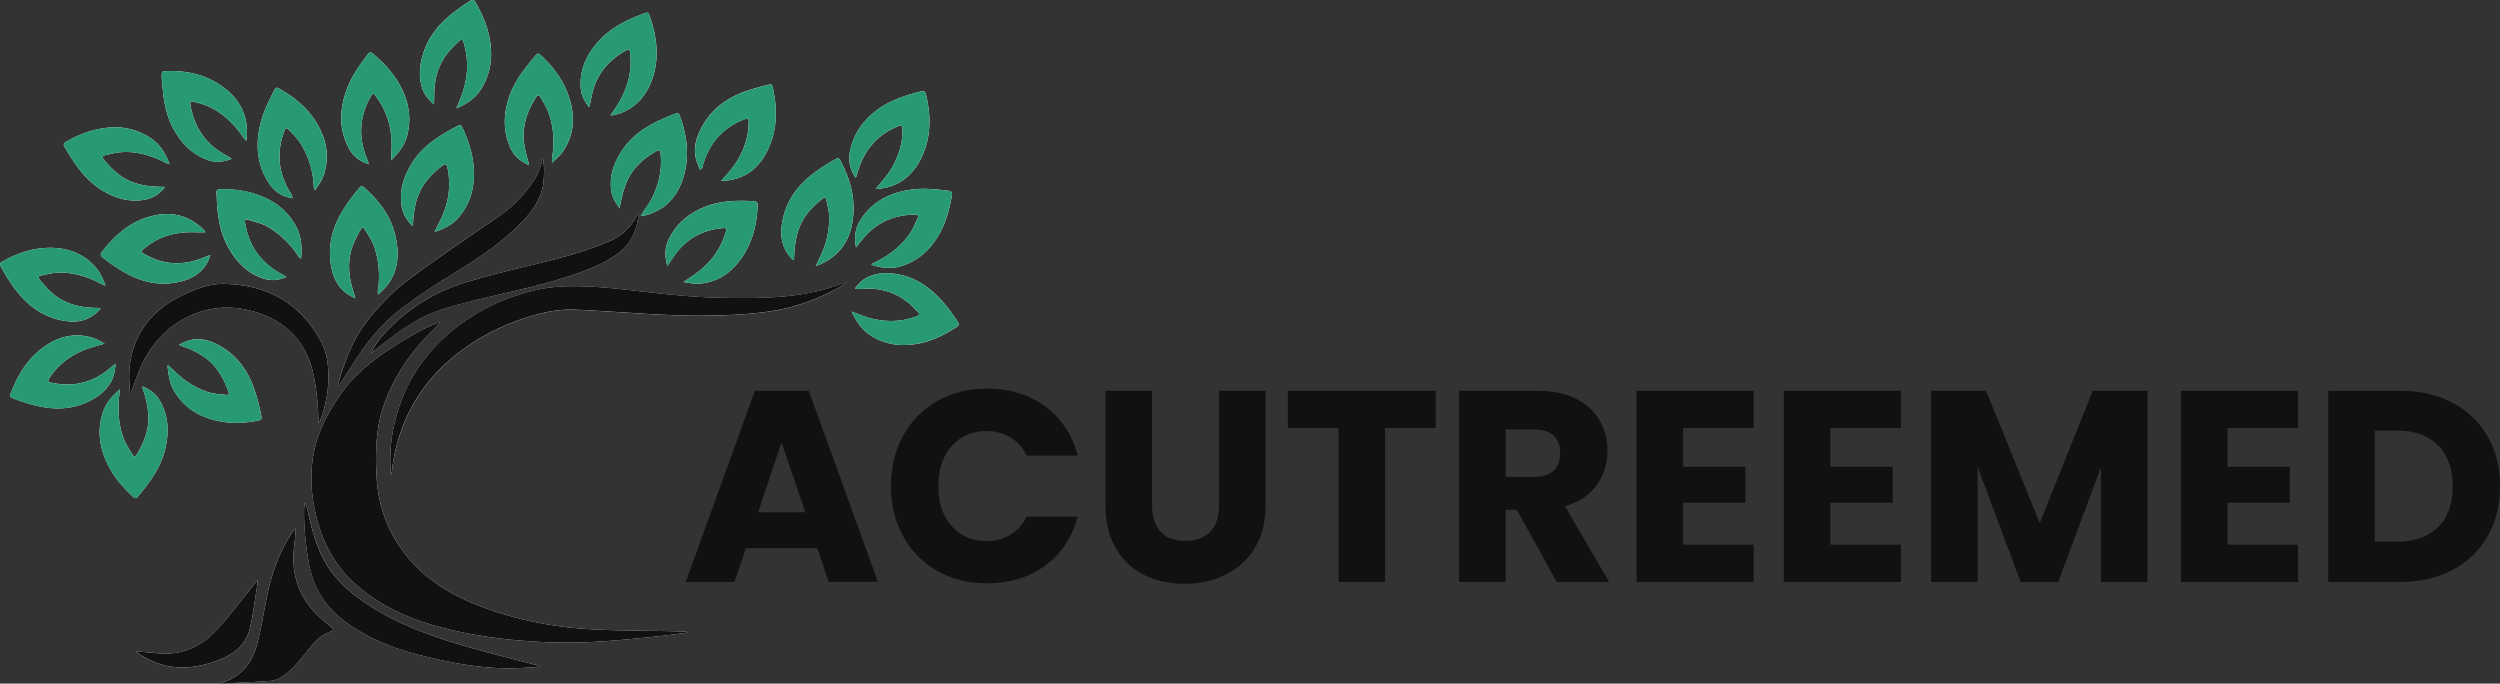 <?xml version="1.0" encoding="UTF-8"?>
<svg xmlns="http://www.w3.org/2000/svg" viewBox="0 0 3025.86 827.39">
  <rect x="0" y="0" width="3025.86" height="827.39" fill="#333333" stroke="none"/>
  <defs>
    <style>.cls-1{fill:#fff;}.cls-2{fill:#111;}.cls-3{fill:#279a71;}</style>
  </defs>
  <g id="Layer_2" data-name="Layer 2">
    <g id="Layer_1-2" data-name="Layer 1">
      <path class="cls-1" d="M354.06,239.84l.47.44.05-.36-.55,0c-.33-4.66-3.52-8-5.57-11.78-12.27-22.69-13.17-45.94-4.21-69.84,1.35-3.62,2.5-4,5.2-1.26,4.77,4.8,9.67,9.57,13.4,15.25,10.13,15.42,15.51,32.54,16.81,51,.15,2.23,0,4.59,1.53,7.1,5-7,9.39-13.73,11.63-21.59,5.51-19.3,2.5-37.74-6.76-55.06-11.17-20.9-28.46-35.49-48.63-46.81-2.26-1.27-3.82-.86-5,1.46C323.76,125,315.65,141.91,313,160.85c-3.15,22.25.22,43.17,13.2,61.84C333,232.47,342.26,238.38,354.06,239.84Zm91.39-41.44c.31.3.64.38.89,0,0-.06-.28-.32-.43-.49-.16-2.73-1.49-5.07-2.44-7.51q-14.93-38.42,5.49-74c2-3.44,3.1-3.62,5.29-.77,14.68,19.14,20.62,41,19.7,65-.16,4.16-.87,8.4-.08,13.19,8.49-8.9,15.85-17.71,18.91-29.47,6.38-24.49.67-46.67-12.4-67.42-7.85-12.47-18.12-22.69-29.22-32.12-2.58-2.2-4.23-1.52-6.05.9C434.76,79.47,424.77,93.48,419,110c-8.4,24.2-8.88,48.09,4.17,71.06C428.25,189.91,436,195.4,445.45,198.4Zm87.37,192.54c-1.58-.93-2.46-.28-3.46.1-12.81,4.81-24.86,11.22-36.58,18.25-30.63,18.38-60,38.23-81,68.59-14.5,21-26.46,43.18-31.63,68.55-5.65,27.74-3.58,55.41,3.67,82.51,7.87,29.39,21.84,55.55,44.36,76.17,28.48,26.06,62.17,42,98.69,52.31,36.95,10.37,74.64,16,112.81,18.64a641.59,641.59,0,0,0,66.5,1.4c30.71-1,61.25-4.39,91.8-7.48,11.37-1.14,22.68-2.84,34.31-4.32-1.37-1.41-2.79-1.26-4.11-1.3-30.67-.92-61.34-.81-92-1.82-20.23-.67-40.4-1.86-60.43-4.73-36.5-5.23-72-14.44-106.18-28.83-29.7-12.51-55.77-30.09-76.67-55.39-22.44-27.16-34.5-58.42-36.89-93.7a311.52,311.52,0,0,1-.51-39.84c.91-15,2.71-29.9,7.3-44.25,11.11-34.74,30.29-64.37,55.43-90.13C523,400.76,527.86,395.94,532.82,390.94Zm491.95-49a28.18,28.18,0,0,0-5.95,1.55c-26.21,9.88-53.45,14.55-81.25,16.21-23.54,1.41-47.1,1.2-70.67.57-25-.67-49.9-3-74.75-5.7-29-3.15-58-7.25-87.27-8-18.56-.49-37.11.23-55.18,4.32-25.05,5.66-49,14.53-71.4,27.77-25.86,15.31-48.45,34.44-66.56,58.68s-29.61,52-35.72,81.91a192.91,192.91,0,0,0-2.88,55.28c1.62-3.22,1.31-6.22,1.71-9q12.52-86.54,80.93-139.05c25.85-19.76,54.53-33.9,85.41-43.29,17.69-5.38,35.75-9.12,54.48-8.26,6.28.29,12.57.42,18.85.81q19.63,1.21,39.28,2.42c16.51,1,33,2.2,49.54,2.92,17.78.78,35.57,1.28,53.38,1,24.39-.41,48.73-1.35,72.95-4.82a238.41,238.41,0,0,0,72.75-22.48C1009.84,351,1017.34,347.44,1024.77,341.9ZM157.22,475.7l1.15.11c3-8.28,5.85-16.64,9.12-24.82,10.75-26.86,27.42-48.92,52.3-63.42,29.33-17.09,60.67-19.44,92.53-8.92,37.68,12.45,60.57,39,67.95,78.94a301.19,301.19,0,0,1,5.06,51.3c0,1.13.12,2.27.18,3.41a7.87,7.87,0,0,0,2.08-3.26c6.27-17.07,10-34.67,9.91-53-.05-15.21-1.94-30.12-9.39-43.68C362.38,365.52,322,344.5,270.6,343.61c-16.76-.29-32.1,5.64-47.11,12.54-20.16,9.28-37.65,21.88-50.18,40.93-12.79,19.46-17.8,41-16.85,64.2C156.66,466.09,157,470.9,157.22,475.7ZM358,639.81c-2.3,1-2.79,2.41-3.56,3.53-16.16,23.47-25.33,49.83-31.14,77.69-4,19.11-6.87,38.46-11.78,57.37-5,19.27-14.72,34.85-32.89,43.82A81.73,81.73,0,0,1,265,827.39c20.43-.94,40.82-1.79,61.17-3.2,8.16-.56,15.29-4.28,21.66-9.75,9.6-8.25,17.53-18,25.29-28,7.61-9.73,15.73-18.54,27.81-22.39,2.68-.86,2.71-2.45.76-4.23-2.14-2-4.27-3.94-6.54-5.73-30.42-24-44.14-55.17-38.93-94.47C357.05,653.27,357.38,646.8,358,639.81Zm11.13-31.44a47.59,47.59,0,0,0-1,8.67c-.36,20.35,1.69,40.51,5,60.54,2.47,15,6.9,29.49,14.86,42.58,10.88,17.9,26.26,30.94,43.71,41.65,23.57,14.48,49.1,24.14,75.65,30.84,41.54,10.49,83.44,18.46,126.56,15.68,6.49-.41,13-.69,19.49-1a21.48,21.48,0,0,0-7.08-3.11c-31.34-8.27-62.85-15.9-93.89-25.37-35.85-10.93-70.78-24-102.75-44.34-17.63-11.2-34.14-23.72-47.09-40.69-15-19.72-22.53-42.62-28.07-66.46C373.06,621.34,372.23,615.16,369.13,608.37Zm39.68-141.69c2.16-.19,2.72-1.8,3.5-3,4.59-6.92,9.26-13.8,13.59-20.89,16.42-26.86,35.65-51.14,60.8-70.09C507.54,357,529.46,343,551.64,329.34c29.37-18.07,58-37.19,82-62.58,13.48-14.26,23.64-30.3,24.55-50.83.34-7.63,1-15.38-1.29-24-2.36,8.61-4.47,16.23-8.58,23-12.07,19.92-28.31,35.78-47.18,48.72-25.67,17.62-51.55,34.92-76.82,53.13-18.06,13-36.65,25.32-52.61,41.12-19.93,19.74-37.93,41-48.77,67.53C417.45,438.84,412.34,452.39,408.81,466.68Zm40.46-39.21q11.44-8.94,22.89-17.87c18.72-14.56,38.44-27.22,61.13-34.54,28.34-9.13,57.42-15.28,86.32-22.13,29.3-6.93,58.55-14.07,86.79-24.81,15.57-5.92,30.87-12.53,44-23.22,14.56-11.83,20.93-27.79,22.44-46.4-1.69.31-1.79,1.64-2.24,2.55-7.74,15.52-19.93,25.58-35.68,32.08-30.36,12.53-62,20.67-93.72,28.28-25.71,6.15-51.39,12.43-76.71,20.14-38.89,11.84-72.45,32.38-99.95,63C458.42,411.36,452.91,418.67,449.27,427.47ZM126.56,415.94c-6.3-3.91-12.18-6.69-18.39-8.18-21.34-5.13-40.36.92-57.4,13.91C32.48,435.62,21,454.74,13,476.22c-1.13,3-.47,4.6,2.44,5.75a211,211,0,0,0,30.09,9.42c20.4,4.67,40.48,4.23,59.84-4.61,11.11-5.08,21-11.89,27.81-22.56,4.51-7,6-14.9,6.69-23.33-2.73.6-4,2.41-5.5,3.72q-31.81,27.66-72.63,18.45c-3.79-.86-4.28-1.89-2.29-5,12.13-18.69,29.26-30.4,49.93-37.11C114.76,419.22,120.28,417.77,126.56,415.94ZM872.65,219c29.73-.67,48.38-16.85,59.13-43.14,9-22,8.76-44.95,4-68-1.26-6.12-1.5-6.4-7.59-4.88-7.15,1.79-14.27,3.79-21.29,6-25.88,8.32-46.94,22.92-59.34,48.41-6.56,13.48-9.29,27.39-2.66,41.82.95,2.07,1.09,5.9,3.2,5.73,2.29-.19,2.37-4,3.06-6.26,8-26.4,24.39-44.66,49.88-54.23,4.73-1.78,5.21-1.4,5.14,3.56-.34,23.31-9.35,43-24,60.34C879.18,212,875.86,215.43,872.65,219ZM127.81,345.8c-3.19-8.55-6.49-15.76-11.65-21.79C101.49,306.89,82.4,300,60.65,299.94c-21,0-40.26,6.67-58.44,17.05-2.39,1.37-2.74,2.62-1.53,5a210.29,210.29,0,0,0,11.94,20c16.05,24.17,36.53,41.89,65.81,46.39,11.48,1.76,22.75,1,32.8-5.7,3.73-2.48,7.53-5.12,10.35-9.26a26.61,26.61,0,0,0-3-.68c-1.09-.12-2.19-.09-3.28-.12-16.65-.48-32.54-3.58-46.61-13.52-7.85-5.56-14.21-12.61-20.18-20.09-1.38-1.74-3.48-4.49.58-5.35,7.62-1.62,15.33-3.66,23-3.74,11.75-.11,23.3,2.38,34.49,6.35C113.6,338.74,120,342.64,127.81,345.8Zm902.92,31.31c5.15,10.33,10.36,19.29,18.79,25.73,18.77,14.32,39.81,17.24,62.3,13,16.82-3.18,31.71-10.79,46-20,2.68-1.73,3.36-3.38,1.4-6.36-7.11-10.82-14.76-21.16-23.83-30.35-12.87-13-27.64-22.68-45.61-26.54-13.23-2.85-26.34-3.19-39,2.62-6.6,3-11.51,8.07-16,14,3,1,5.63.66,8.2.45,24.89-2,46.4,5.46,64,23.92,5.72,6,9.8,7.16-2.29,10.94-17.49,5.49-34.7,5-52.14.43C1045.39,383,1038.67,380,1030.73,377.11ZM254.59,308.64c-3.47,1.32-5.78,2.14-8,3.07-23,9.38-45.71,9.67-68.12-2.23-9.14-4.84-9.16-4.62-1.2-10.88,17.28-13.6,37.14-18.12,58.52-17.47,4.15.13,8.3,0,12.83,0-.56-1-.74-1.31-1-1.63a8.26,8.26,0,0,0-1-1.33c-20-19.79-43.74-23.22-69.2-14.87-22.56,7.41-39.72,22.86-54.12,41.72-2.09,2.74-1.77,4.46.83,6.55a204.37,204.37,0,0,0,27.68,18.68c18.18,10.29,37.55,15.11,58.38,12.16,12.88-1.82,24.76-6,34.21-15.57C249.16,322.06,252.2,316.11,254.59,308.64ZM199.44,226.9c-1.05-1.16-2.06-.69-2.94-.71-18.41-.32-36.25-2.73-51.74-14.26a108,108,0,0,1-19.1-18.88c-1.73-2.15-2.38-4.35,1.3-5.15,5.48-1.19,10.93-2.71,16.47-3.38,17.74-2.14,34.44,2.11,50.61,9.28,3.55,1.58,6.83,3.87,11.28,4.86-5-12.37-11.06-23.31-21.82-30.7a76.55,76.55,0,0,0-49.58-13.66c-19.65,1.19-37.28,7.86-54.18,17.42-2.83,1.6-3.18,3.44-1.62,6.05s2.93,5,4.46,7.53c10.86,17.64,23,34,40.92,45,16.21,9.94,33.55,14.82,52.49,11.28C185.59,239.78,193.14,234.4,199.44,226.9Zm836.64,72.56c2.56-3.22,4.53-5.69,6.48-8.18,16.66-21.22,38.41-31.47,65-31.43,2.83,0,4.43.84,3.12,3.92-3.39,7.92-6.72,15.93-12.1,22.72a109.2,109.2,0,0,1-38.19,30.29c-1.95,1-4.14,1.65-5.67,3.66,12.85,4.3,25.61,5.38,38.16,1.07,19.94-6.86,34.23-20.67,44.56-39.18,8-14.3,11.82-29.88,14.76-45.83.64-3.48-.68-5.07-4.15-5.53-16.46-2.15-33-3.75-49.44-.84-24.19,4.27-44.33,15.32-57.73,37.1C1034.88,276.92,1033.84,287.49,1036.08,299.46Zm-208.81,41.9c7.08,1.16,12.88,2.33,18.71,1.95,21.67-1.39,38.21-12.44,50.74-29.81,12.64-17.53,18.44-37.73,20-59.31.75-10,.84-10.53-8.95-10.91-18.81-.73-37.54,0-55.33,7.42-19,7.88-34.11,20.18-43.22,39.38-4.83,10.17-4.55,20.55-1.55,31.88,3.37-4.93,6.24-9.31,9.28-13.56,14.51-20.2,34.37-30.35,58.57-32.36,2.85-.23,4.16.44,3.22,3.75-6.65,23.5-20.87,41-40.65,54.26C834.85,336.25,831.57,338.47,827.27,341.36Zm-51.78-79.74a56.76,56.76,0,0,0,17.15-5.12c18.84-8.63,29.59-24.62,35.09-43.95,7-24.56,3.7-48.93-5-72.68-1-2.73-2.41-3.27-5-2.33-6,2.16-11.94,4.68-17.8,7.32-17.48,7.92-33.34,18.21-44.81,34.15s-18.52,33.57-14.91,54c1.23,7,5.27,12.53,9.68,19.12,2.07-10.75,4.09-20.2,7.62-29.33,7.26-18.73,20.79-31,37.66-40.18,2.69-1.46,4-.71,4.3,2.48,2.12,19.79-1.83,38.28-10.93,55.77C784.83,247.9,779.77,254,775.49,261.62ZM526.27,280c.65.13,1.09.38,1.4.26,9.57-3.51,18.8-7.64,25.89-15.44,13.66-15,19.93-32.81,20.08-53.28.13-19.78-5.23-38-13.28-55.69-2.26-4.94-2.79-5.19-7.42-2.9s-9.13,5-13.63,7.6c-15.84,9.19-30.17,20.27-40.17,36.1-10.49,16.62-16.52,34.58-12.67,54.79C488.14,260.17,493,267,499,273.37c1.22-1.36.85-2.53.9-3.59a139.57,139.57,0,0,1,3.34-23.56c4.58-19.86,16.73-34.14,32.37-45.79,3.76-2.81,5-2,6.05,3,4.42,21.47,1.38,41.91-8,61.49C531.26,269.93,528.78,274.88,526.27,280Zm461.27,41.59a26.34,26.34,0,0,0,3.74-1,109.13,109.13,0,0,0,9.92-5c21.62-13.15,30.57-33.85,31.79-58.37,1.09-21.85-5-42.26-15.1-61.45-2.69-5.1-2.94-5.22-8-2.4A216.26,216.26,0,0,0,988,207.31c-20.16,14.5-35.15,32.8-40.57,58.09-2.39,11.12-2.84,22.14,1.29,33a41.91,41.91,0,0,0,11.66,16.55c.49-.5.64-.59.65-.68.06-.83.09-1.67.12-2.51.6-16.93,3-33.36,12.27-48,5.83-9.15,13.6-16.32,21.81-23.06,1.66-1.37,4.16-3,4.88.92,1.27,6.86,3.35,13.62,3.51,20.61a105.23,105.23,0,0,1-9,44.27C992.5,311.4,990.08,316.18,987.54,321.58ZM738.89,139.72a36.78,36.78,0,0,0,3.92-.4c28.11-6.18,44-28.48,49.57-53.76,5.1-23,1.38-45.46-6.48-67.38-1-2.81-2.27-3.42-4.87-2.45C759.82,23.58,739.44,33,724,50.44c-14.88,16.81-23.66,36.1-20.72,59.44,1,7.47,5.16,13.51,9.57,19.89a19.82,19.82,0,0,0,1-2.57c1-4.48,1.8-9,2.82-13.44C722.24,89.48,736.81,72.5,758,60.93c3.37-1.85,4.13-1.18,4.61,2.65,2.92,23.44-3.4,44.48-15.67,64C744.41,131.5,741.78,135.34,738.89,139.72Zm320.95,89.07c8.07-.65,15-1.82,21.62-4.52,16.33-6.71,27.36-19.2,34.6-35.06,10.34-22.62,10.88-46.37,5.68-70.43-2-9.53-2.26-9.53-11.56-7-19,5.13-37.3,11.67-52.78,24.6-14.9,12.43-25,27.87-28.73,47.37-2.17,11.37.63,21.61,6.76,31.46a7.48,7.48,0,0,0,1-1.37c.37-1,.68-2.11,1-3.18,7.35-27.64,23.51-47.34,49.86-57.92,4-1.58,4.79-1.06,4.93,3.22.57,18.06-5,34.27-14.15,49.42C1073.08,213.58,1066.43,220.44,1059.84,228.79ZM203.19,441.85a6.77,6.77,0,0,0-.42,1.91c1.3,9.51,2.25,19.13,7,27.74,12.84,23,33.25,34.37,58,38.72,14.86,2.62,29.67,1.73,44.47-1.15,4-.78,4.6-2.29,4-5.82a234.84,234.84,0,0,0-7.29-28.74c-8-25.15-22.18-45.26-45.73-57.51-8.25-4.3-17-6.81-26.4-6.35-7,.35-13.31,2.82-20.05,6.64,2.64,1.15,4.34,2.07,6.15,2.65a97.22,97.22,0,0,1,22.17,10.74c16.15,10.13,25,25.7,31.34,43.19.67,1.86,1.41,4.47-2.26,4.09-8.16-.84-16.47-1.17-24.23-4a103.36,103.36,0,0,1-37.14-23.28C209.76,447.75,206.58,445,203.19,441.85ZM145,471.3c-9,7.9-16.11,15.62-19.82,26-8.09,22.68-5,44.43,5.54,65.5,7.46,14.88,18.11,27.15,30.17,38.33,2.78,2.57,4.36,2.05,6.29-.31q4.34-5.28,8.53-10.71c11.52-14.91,21.2-30.85,25-49.77,4-19.6,2.87-38.6-7.72-56.19-4.77-7.92-11.92-12.75-20.14-16.4-.65,1.83,0,3.06.47,4.37a111.15,111.15,0,0,1,6.14,30.24c1.08,17.72-5.09,33.09-13.88,47.72-1.55,2.58-3.37,3.21-5.15.23-3.48-5.82-7.41-11.42-10-17.74-5.67-13.77-7.37-28.27-6.89-43.07C143.7,483.83,144.4,478.15,145,471.3ZM525.17,126.42c.16-1.82.28-2.64.3-3.47,0-2.1.08-4.19.08-6.29,0-15,2.31-29.36,9.69-42.61,5.35-9.61,12.76-17.35,20.85-24.49,1.66-1.45,3.62-2.44,4.68.88,7.05,22,5.78,43.71-2.16,65.15-1.85,5-4,9.93-6.21,15.58,12.08-5.11,22.18-11.63,29.18-22.28,12.94-19.7,15.31-41.32,10.71-64.14-3-14.92-9.15-28.53-16.6-41.65-2.06-3.62-3.93-3.85-7.08-1.82-6.93,4.48-13.68,9.21-20.21,14.26C532,28.17,519.19,43.6,512.58,63.73c-4.64,14.15-6.24,28.56-1.54,43.16C513.56,114.7,518.62,120.53,525.17,126.42Zm-178.95,209a12.35,12.35,0,0,0-4.51-3.25c-25.49-13.38-40.79-34.32-45.17-63.38-.4-2.61.87-3.71,2.92-3,8,2.73,16.54,4,24,8.38A110.66,110.66,0,0,1,358.36,306c1.69,2.38,2.89,5.34,6.05,7.09,1.31-14.54.39-28.16-7-40.83-9.74-16.82-23.75-28-41.5-35-16-6.31-32.41-8.68-49.41-8.16-3.56.11-5,1.3-4.49,5,.38,3,.33,6.14.49,9.21,1.1,21.57,4.85,42.41,16.58,61,10.52,16.61,24.29,29.13,43.56,33.88C330.55,340,338.39,338.71,346.22,335.37Zm-48.15-165c.32-2.85.67-4.92.77-7,1.28-26.7-11.13-46.31-32-60.36C246.54,89.37,223.52,85,199.45,86.11c-2.55.12-3.56.93-3.66,3.68-.26,7,.81,14,1.48,20.92,1.54,16.09,5.07,31.6,13,45.88,9.64,17.34,22.76,30.53,41.52,37.19,9.56,3.39,18.84,2.35,28.75-1.67-3.52-2.1-6.31-3.85-9.17-5.45-23.38-13.08-36.39-33.53-41-60-.47-2.73.12-4.37,3.47-3.6A95.22,95.22,0,0,1,253,129.15c15.25,7.08,27.41,18.19,37.59,31.69C292.91,163.87,294.73,167.34,298.07,170.35Zm342.42,29.71c-2.18-8.94-4.71-16.89-5.94-25.16-3.21-21.41,3.32-40.2,14.59-57.7,1.49-2.3,3.36-2.65,5,.29,3.1,5.59,6.67,11,9,16.91,6.58,16.73,7.85,34.12,5.74,51.87-.38,3.26-1.26,6.51-.66,10.58,5.18-4.85,10.19-9.13,13.82-14.69,13.86-21.25,14.19-43.86,5.8-67.18-6.6-18.36-17.78-33.53-31.71-46.75-4.59-4.35-5.14-4.62-9,.08C634.58,83.44,622.31,98.76,616,118c-6.76,20.63-7.19,41.06,1.85,61.14C622.26,189,630.06,195.32,640.49,200.06ZM457.61,356.58c5.6-5,10.51-9.85,14.21-15.73,11.43-18.2,11.15-38,6.09-57.87-5.93-23.3-20.31-41.18-37.86-56.66-2.31-2-3.66-.56-5.09,1.08a231.12,231.12,0,0,0-16.77,22.18c-13.89,20.57-21.36,42.9-18.08,68.24,1.84,14.13,6.47,26.87,17.8,36.07a52.79,52.79,0,0,0,12.2,7.07c-.93-3.22-1.48-5.35-2.16-7.43-5-15.38-7.22-30.95-3.67-47,2.33-10.48,7.1-19.83,12.47-28.92,1.2-2,2.81-2.95,4.39-.39,4.67,7.55,9.89,14.84,12.49,23.5A114.15,114.15,0,0,1,458,347.15C457.62,350,456.83,352.92,457.61,356.58ZM164.77,788.42c.36.54.51,1,.81,1.17,14.42,10.16,30.27,16.61,47.77,17.95,18.75,1.43,36.75-2.68,54-9.72,17.49-7.14,31-18.73,35.48-38.47,3.19-13.92,4.94-28.12,7.14-42.24.7-4.52,1.85-9,1.64-14.86-2.16,2.67-3.61,4.48-5.08,6.28C292,726.31,278.44,745,262.83,761.86c-19.89,21.52-43.92,31.84-73.12,28.75C181.49,789.74,173.24,789.16,164.77,788.42Z"></path>
      <path class="cls-2" d="M532.82,390.94c-5,5-9.83,9.82-14.61,14.73-25.14,25.76-44.32,55.39-55.43,90.13-4.59,14.35-6.39,29.21-7.3,44.25a311.52,311.52,0,0,0,.51,39.84c2.39,35.28,14.45,66.54,36.89,93.7,20.9,25.3,47,42.88,76.67,55.39,34.17,14.39,69.68,23.6,106.18,28.83,20,2.87,40.2,4.06,60.43,4.73,30.67,1,61.34.9,92,1.82,1.32,0,2.74-.11,4.11,1.3-11.63,1.48-22.94,3.18-34.31,4.32-30.55,3.09-61.09,6.45-91.8,7.48a641.59,641.59,0,0,1-66.5-1.4c-38.17-2.68-75.86-8.27-112.81-18.64-36.52-10.26-70.21-26.25-98.69-52.31-22.52-20.62-36.49-46.78-44.36-76.17-7.25-27.1-9.32-54.77-3.67-82.51,5.17-25.37,17.13-47.56,31.63-68.55,21-30.36,50.38-50.21,81-68.59,11.72-7,23.77-13.44,36.58-18.25C530.36,390.66,531.24,390,532.82,390.94Z"></path>
      <path class="cls-2" d="M1024.77,341.9c-7.43,5.54-14.93,9.08-22.35,12.77a238.41,238.41,0,0,1-72.75,22.48c-24.22,3.47-48.56,4.41-72.95,4.82-17.81.31-35.6-.19-53.38-1-16.53-.72-33-1.91-49.54-2.92q-19.65-1.18-39.28-2.42c-6.28-.39-12.57-.52-18.85-.81-18.73-.86-36.79,2.88-54.48,8.26-30.88,9.39-59.56,23.53-85.41,43.29q-68.56,52.41-80.93,139.05c-.4,2.8-.09,5.8-1.71,9A192.91,192.91,0,0,1,476,519.19c6.11-29.91,17.54-57.58,35.72-81.91s40.7-43.37,66.56-58.68c22.37-13.24,46.35-22.11,71.4-27.77,18.07-4.09,36.62-4.81,55.18-4.32,29.26.77,58.22,4.87,87.27,8,24.85,2.69,49.73,5,74.75,5.7,23.57.63,47.13.84,70.67-.57,27.8-1.66,55-6.33,81.25-16.21A28.18,28.18,0,0,1,1024.77,341.9Z"></path>
      <path class="cls-2" d="M157.22,475.7c-.26-4.8-.56-9.61-.76-14.42-1-23.2,4.06-44.74,16.85-64.2,12.53-19.05,30-31.65,50.18-40.93,15-6.9,30.35-12.83,47.11-12.54,51.44.89,91.78,21.91,117.51,68.78,7.45,13.56,9.34,28.47,9.39,43.68.06,18.3-3.64,35.9-9.91,53a7.87,7.87,0,0,1-2.08,3.26c-.06-1.14-.16-2.28-.18-3.41a301.19,301.19,0,0,0-5.06-51.3c-7.38-39.94-30.27-66.49-67.95-78.94-31.86-10.52-63.2-8.17-92.53,8.92-24.88,14.5-41.55,36.56-52.3,63.42-3.27,8.18-6.09,16.54-9.12,24.82Z"></path>
      <path class="cls-2" d="M358,639.81c-.62,7-.95,13.46-1.79,19.86-5.21,39.3,8.51,70.44,38.93,94.47,2.27,1.79,4.4,3.77,6.54,5.73,1.95,1.78,1.92,3.37-.76,4.23-12.08,3.85-20.2,12.66-27.81,22.39-7.76,9.91-15.69,19.7-25.29,28-6.37,5.47-13.5,9.19-21.66,9.75-20.35,1.41-40.74,2.26-61.17,3.2a81.73,81.73,0,0,0,13.64-5.17c18.17-9,27.9-24.55,32.89-43.82,4.91-18.91,7.79-38.26,11.78-57.37,5.81-27.86,15-54.22,31.14-77.69C355.21,642.22,355.7,640.85,358,639.81Z"></path>
      <path class="cls-2" d="M369.13,608.37c3.1,6.79,3.93,13,5.33,19,5.54,23.84,13,46.74,28.07,66.46,13,17,29.46,29.49,47.09,40.69,32,20.3,66.9,33.41,102.75,44.34,31,9.47,62.55,17.1,93.89,25.37a21.48,21.48,0,0,1,7.08,3.11c-6.5.34-13,.62-19.49,1-43.12,2.78-85-5.19-126.56-15.68-26.55-6.7-52.08-16.36-75.65-30.84-17.45-10.71-32.83-23.75-43.71-41.65-8-13.09-12.39-27.54-14.86-42.58-3.29-20-5.34-40.19-5-60.54A47.59,47.59,0,0,1,369.13,608.37Z"></path>
      <path class="cls-2" d="M408.81,466.68c3.53-14.29,8.64-27.84,14.11-41.23,10.84-26.56,28.84-47.79,48.77-67.53,16-15.8,34.55-28.11,52.61-41.12,25.27-18.21,51.15-35.51,76.82-53.13C620,250.73,636.23,234.87,648.3,215c4.11-6.78,6.22-14.4,8.58-23,2.27,8.61,1.63,16.36,1.29,24-.91,20.53-11.07,36.57-24.55,50.83-24,25.39-52.61,44.51-82,62.58C529.46,343,507.54,357,486.7,372.72c-25.15,18.95-44.38,43.23-60.8,70.09-4.33,7.09-9,14-13.59,20.89C411.53,464.88,411,466.49,408.81,466.68Z"></path>
      <path class="cls-2" d="M449.27,427.47c3.64-8.8,9.15-16.11,15.31-23,27.5-30.59,61.06-51.13,99.95-63,25.32-7.71,51-14,76.71-20.14C673,313.8,704.6,305.66,735,293.13c15.75-6.5,27.94-16.56,35.68-32.08.45-.91.55-2.24,2.24-2.55-1.51,18.61-7.88,34.57-22.44,46.4-13.17,10.69-28.47,17.3-44,23.22-28.24,10.74-57.49,17.88-86.79,24.81-28.9,6.85-58,13-86.32,22.13-22.69,7.32-42.41,20-61.13,34.54Q460.7,418.51,449.27,427.47Z"></path>
      <path class="cls-3" d="M126.56,415.94c-6.28,1.83-11.8,3.28-17.23,5.05-20.67,6.71-37.8,18.42-49.93,37.11-2,3.07-1.5,4.1,2.29,5q40.85,9.21,72.63-18.45c1.51-1.31,2.77-3.12,5.5-3.72-.7,8.43-2.18,16.29-6.69,23.33-6.82,10.67-16.7,17.48-27.81,22.56-19.36,8.84-39.44,9.28-59.84,4.61A211,211,0,0,1,15.39,482c-2.91-1.15-3.57-2.74-2.44-5.75,8.08-21.48,19.53-40.6,37.82-54.55,17-13,36.06-19,57.4-13.91C114.38,409.25,120.26,412,126.56,415.94Z"></path>
      <path class="cls-3" d="M872.65,219c3.21-3.53,6.53-7,9.6-10.6,14.62-17.34,23.63-37,24-60.34.07-5-.41-5.34-5.14-3.56-25.49,9.57-41.9,27.83-49.88,54.23-.69,2.3-.77,6.07-3.06,6.26-2.11.17-2.25-3.66-3.2-5.73-6.63-14.43-3.9-28.34,2.66-41.82,12.4-25.49,33.46-40.09,59.34-48.41,7-2.26,14.14-4.26,21.29-6,6.09-1.52,6.33-1.24,7.59,4.88,4.72,23.05,4.95,46-4,68C921,202.11,902.38,218.29,872.65,219Z"></path>
      <path class="cls-3" d="M127.81,345.8c-7.85-3.16-14.21-7.06-21.19-9.54-11.19-4-22.74-6.46-34.49-6.35-7.7.08-15.41,2.12-23,3.74-4.06.86-2,3.61-.58,5.35,6,7.48,12.33,14.53,20.18,20.09,14.07,9.94,30,13,46.61,13.52,1.09,0,2.19,0,3.28.12a26.61,26.61,0,0,1,3,.68c-2.82,4.14-6.62,6.78-10.35,9.26-10,6.69-21.32,7.46-32.8,5.7-29.28-4.5-49.76-22.22-65.81-46.39A210.29,210.29,0,0,1,.68,322c-1.21-2.34-.86-3.59,1.53-5,18.18-10.38,37.4-17.07,58.44-17.05,21.75,0,40.84,6.95,55.51,24.07C121.32,330,124.62,337.25,127.81,345.8Z"></path>
      <path class="cls-3" d="M1030.73,377.11c7.94,2.85,14.66,5.91,21.78,7.79,17.44,4.6,34.65,5.06,52.14-.43,12.09-3.78,8-4.94,2.29-10.94-17.58-18.46-39.09-25.93-64-23.92-2.57.21-5.18.58-8.2-.45,4.51-5.88,9.42-10.92,16-14,12.65-5.81,25.76-5.47,39-2.62,18,3.86,32.74,13.51,45.61,26.54,9.07,9.19,16.72,19.53,23.83,30.35,2,3,1.28,4.63-1.4,6.36-14.28,9.19-29.17,16.8-46,20-22.49,4.26-43.53,1.34-62.3-13C1041.09,396.4,1035.88,387.44,1030.73,377.11Z"></path>
      <path class="cls-3" d="M254.59,308.64c-2.39,7.47-5.43,13.42-10.2,18.23-9.45,9.53-21.33,13.75-34.21,15.57-20.83,2.95-40.2-1.87-58.38-12.16a204.37,204.37,0,0,1-27.68-18.68c-2.6-2.09-2.92-3.81-.83-6.55,14.4-18.86,31.56-34.31,54.12-41.72,25.46-8.35,49.17-4.92,69.2,14.87a8.26,8.26,0,0,1,1,1.33c.23.32.41.68,1,1.63-4.53,0-8.68.1-12.83,0-21.38-.65-41.24,3.87-58.52,17.47-8,6.26-7.94,6,1.2,10.88,22.41,11.9,45.11,11.61,68.12,2.23C248.81,310.78,251.12,310,254.59,308.64Z"></path>
      <path class="cls-3" d="M199.44,226.9c-6.3,7.5-13.85,12.88-23.45,14.68-18.94,3.54-36.28-1.34-52.49-11.28-17.88-11-30.06-27.36-40.92-45-1.53-2.48-3-5-4.46-7.53s-1.21-4.45,1.62-6.05c16.9-9.56,34.53-16.23,54.18-17.42A76.55,76.55,0,0,1,183.5,168c10.76,7.39,16.79,18.33,21.82,30.7-4.45-1-7.73-3.28-11.28-4.86-16.17-7.17-32.87-11.42-50.61-9.28-5.54.67-11,2.19-16.47,3.38-3.68.8-3,3-1.3,5.15a108,108,0,0,0,19.1,18.88c15.49,11.53,33.33,13.94,51.74,14.26C197.38,226.21,198.39,225.74,199.44,226.9Z"></path>
      <path class="cls-3" d="M1036.08,299.46c-2.24-12-1.2-22.54,4.78-32.23,13.4-21.78,33.54-32.83,57.73-37.1,16.49-2.91,33-1.31,49.44.84,3.47.46,4.79,2.05,4.15,5.53-2.94,15.95-6.78,31.53-14.76,45.83-10.33,18.51-24.62,32.32-44.56,39.18-12.55,4.31-25.31,3.23-38.16-1.07,1.53-2,3.72-2.7,5.67-3.66a109.2,109.2,0,0,0,38.19-30.29c5.38-6.79,8.71-14.8,12.1-22.72,1.31-3.08-.29-3.92-3.12-3.92-26.57,0-48.32,10.21-65,31.43C1040.61,293.77,1038.64,296.24,1036.08,299.46Z"></path>
      <path class="cls-3" d="M827.27,341.36c4.3-2.89,7.58-5.11,10.87-7.31,19.78-13.22,34-30.76,40.65-54.26.94-3.31-.37-4-3.22-3.75-24.2,2-44.06,12.16-58.57,32.36-3,4.25-5.91,8.63-9.28,13.56-3-11.33-3.28-21.71,1.55-31.88,9.11-19.2,24.24-31.5,43.22-39.38,17.79-7.39,36.52-8.15,55.33-7.42,9.79.38,9.7.89,8.95,10.91-1.61,21.58-7.41,41.78-20,59.31-12.53,17.37-29.07,28.42-50.74,29.81C840.15,343.69,834.35,342.52,827.27,341.36Z"></path>
      <path class="cls-3" d="M775.49,261.62c4.28-7.64,9.34-13.72,13-20.73,9.1-17.49,13-36,10.93-55.77-.34-3.19-1.61-3.94-4.3-2.48-16.87,9.17-30.4,21.45-37.66,40.18-3.53,9.13-5.55,18.58-7.62,29.33-4.41-6.59-8.45-12.14-9.68-19.12-3.61-20.45,3.41-38,14.91-54s27.33-26.23,44.81-34.15c5.86-2.64,11.75-5.16,17.8-7.32,2.62-.94,4-.4,5,2.33,8.73,23.75,12,48.12,5,72.68-5.5,19.33-16.25,35.32-35.09,43.95A56.76,56.76,0,0,1,775.49,261.62Z"></path>
      <path class="cls-3" d="M526.27,280c2.51-5.11,5-10.06,7.38-15.05,9.34-19.58,12.38-40,8-61.49-1-5-2.29-5.83-6.05-3-15.64,11.65-27.79,25.93-32.37,45.79a139.57,139.57,0,0,0-3.34,23.56c-.05,1.06.32,2.23-.9,3.59-5.94-6.36-10.81-13.2-12.48-21.94-3.85-20.21,2.18-38.17,12.67-54.79,10-15.83,24.33-26.91,40.17-36.1,4.5-2.62,9-5.3,13.63-7.6s5.16-2,7.42,2.9c8,17.66,13.41,35.91,13.28,55.69-.15,20.47-6.42,38.28-20.08,53.28-7.09,7.8-16.32,11.93-25.89,15.44C527.36,280.37,526.92,280.12,526.27,280Z"></path>
      <path class="cls-3" d="M987.54,321.58c2.54-5.4,5-10.18,7.06-15.1a105.23,105.23,0,0,0,9-44.27c-.16-7-2.24-13.75-3.51-20.61-.72-3.89-3.22-2.29-4.88-.92-8.21,6.74-16,13.91-21.81,23.06-9.3,14.62-11.67,31.05-12.27,48,0,.84-.06,1.68-.12,2.51,0,.09-.16.18-.65.68a41.91,41.91,0,0,1-11.66-16.55c-4.13-10.82-3.68-21.84-1.29-33,5.42-25.29,20.41-43.59,40.57-58.09a216.26,216.26,0,0,1,21.87-13.94c5.1-2.82,5.35-2.7,8,2.4,10.15,19.19,16.19,39.6,15.1,61.45-1.22,24.52-10.17,45.22-31.79,58.37a109.13,109.13,0,0,1-9.92,5A26.34,26.34,0,0,1,987.54,321.58Z"></path>
      <path class="cls-3" d="M738.89,139.72c2.89-4.38,5.52-8.22,8-12.15,12.27-19.51,18.59-40.55,15.67-64-.48-3.83-1.24-4.5-4.61-2.65-21.14,11.57-35.71,28.55-41.29,52.83-1,4.46-1.86,9-2.82,13.44a19.82,19.82,0,0,1-1,2.57c-4.41-6.38-8.62-12.42-9.57-19.89C700.3,86.54,709.08,67.25,724,50.44,739.44,33,759.82,23.58,781,15.73c2.6-1,3.87-.36,4.87,2.45,7.86,21.92,11.58,44.36,6.48,67.38-5.6,25.28-21.46,47.58-49.57,53.76A36.78,36.78,0,0,1,738.89,139.72Z"></path>
      <path class="cls-3" d="M1059.84,228.79c6.59-8.35,13.24-15.21,18.2-23.43,9.13-15.15,14.72-31.36,14.15-49.42-.14-4.28-1-4.8-4.93-3.22-26.35,10.58-42.51,30.28-49.86,57.92-.29,1.07-.6,2.13-1,3.18a7.48,7.48,0,0,1-1,1.37c-6.13-9.85-8.93-20.09-6.76-31.46,3.71-19.5,13.83-34.94,28.73-47.37,15.48-12.93,33.81-19.47,52.78-24.6,9.3-2.51,9.51-2.51,11.56,7,5.2,24.06,4.66,47.81-5.68,70.43-7.24,15.86-18.27,28.35-34.6,35.06C1074.86,227,1067.91,228.14,1059.84,228.79Z"></path>
      <path class="cls-3" d="M203.19,441.85c3.39,3.12,6.57,5.9,9.59,8.85A103.36,103.36,0,0,0,249.92,474c7.76,2.81,16.07,3.14,24.23,4,3.67.38,2.93-2.23,2.26-4.09-6.33-17.49-15.19-33.06-31.34-43.19a97.22,97.22,0,0,0-22.17-10.74c-1.81-.58-3.51-1.5-6.15-2.65,6.74-3.82,13-6.29,20.05-6.64,9.39-.46,18.15,2.05,26.4,6.35,23.55,12.25,37.69,32.36,45.73,57.51a234.84,234.84,0,0,1,7.29,28.74c.65,3.53,0,5-4,5.82-14.8,2.88-29.61,3.77-44.47,1.15-24.73-4.35-45.14-15.68-58-38.72-4.8-8.61-5.75-18.23-7-27.74A6.77,6.77,0,0,1,203.19,441.85Z"></path>
      <path class="cls-3" d="M145,471.3c-.56,6.85-1.26,12.53-1.44,18.23-.48,14.8,1.22,29.3,6.89,43.07,2.6,6.32,6.53,11.92,10,17.74,1.78,3,3.6,2.35,5.15-.23,8.79-14.63,15-30,13.88-47.72a111.15,111.15,0,0,0-6.14-30.24c-.46-1.31-1.12-2.54-.47-4.37,8.22,3.65,15.37,8.48,20.14,16.4,10.59,17.59,11.7,36.59,7.72,56.19-3.83,18.92-13.51,34.86-25,49.77q-4.18,5.43-8.53,10.71c-1.93,2.36-3.51,2.88-6.29.31-12.06-11.18-22.71-23.45-30.17-38.33-10.57-21.07-13.63-42.82-5.54-65.5C128.85,486.92,136,479.2,145,471.3Z"></path>
      <path class="cls-3" d="M525.17,126.42c-6.55-5.89-11.61-11.72-14.13-19.53-4.7-14.6-3.1-29,1.54-43.16C519.19,43.6,532,28.17,548.4,15.54c6.53-5,13.28-9.78,20.21-14.26,3.15-2,5-1.8,7.08,1.82,7.45,13.12,13.58,26.73,16.6,41.65,4.6,22.82,2.23,44.44-10.71,64.14-7,10.65-17.1,17.17-29.18,22.28,2.26-5.65,4.36-10.57,6.21-15.58,7.94-21.44,9.21-43.14,2.16-65.15-1.06-3.32-3-2.33-4.68-.88-8.09,7.14-15.5,14.88-20.85,24.49-7.38,13.25-9.7,27.63-9.69,42.61,0,2.1,0,4.19-.08,6.29C525.45,123.78,525.33,124.6,525.17,126.42Z"></path>
      <path class="cls-3" d="M445.44,198.4c-9.49-3-17.19-8.49-22.23-17.35-13-23-12.57-46.86-4.17-71.06,5.73-16.51,15.72-30.52,26.07-44.25,1.82-2.42,3.47-3.1,6.05-.9,11.1,9.43,21.37,19.65,29.22,32.12,13.07,20.75,18.78,42.93,12.4,67.42-3.06,11.76-10.42,20.57-18.91,29.47-.79-4.79-.08-9,.08-13.19.92-24.06-5-45.89-19.7-65-2.19-2.85-3.32-2.67-5.29.77q-20.34,35.58-5.49,74c.95,2.44,2.28,4.78,2.44,7.51C445.74,198,445.59,198.22,445.44,198.4Z"></path>
      <path class="cls-3" d="M346.22,335.37c-7.83,3.34-15.67,4.66-23.53,2.72-19.27-4.75-33-17.27-43.56-33.88-11.73-18.55-15.48-39.39-16.58-61-.16-3.07-.11-6.17-.49-9.21-.47-3.7.93-4.89,4.49-5,17-.52,33.43,1.85,49.41,8.16,17.75,7,31.76,18.22,41.5,35,7.34,12.67,8.26,26.29,7,40.83-3.16-1.75-4.36-4.71-6.05-7.09a110.66,110.66,0,0,0-34.92-31.87c-7.44-4.34-16-5.65-24-8.38-2-.7-3.32.4-2.92,3,4.38,29.06,19.68,50,45.17,63.38A12.35,12.35,0,0,1,346.22,335.37Z"></path>
      <path class="cls-3" d="M298.07,170.35c-3.34-3-5.16-6.48-7.45-9.51-10.18-13.5-22.34-24.61-37.59-31.69a95.22,95.22,0,0,0-19.15-6.05c-3.35-.77-3.94.87-3.47,3.6,4.58,26.43,17.59,46.88,41,60,2.86,1.6,5.65,3.35,9.17,5.45-9.91,4-19.19,5.06-28.75,1.67-18.76-6.66-31.88-19.85-41.52-37.19-7.94-14.28-11.47-29.79-13-45.88-.67-6.95-1.74-13.88-1.48-20.92.1-2.75,1.11-3.56,3.66-3.68C223.52,85,246.54,89.37,266.81,103c20.9,14.05,33.31,33.66,32,60.36C298.74,165.43,298.39,167.5,298.07,170.35Z"></path>
      <path class="cls-3" d="M354.06,239.84c-11.8-1.46-21.08-7.37-27.89-17.15-13-18.67-16.35-39.59-13.2-61.84,2.68-18.94,10.79-35.82,19.43-52.47,1.21-2.32,2.77-2.73,5-1.46,20.17,11.32,37.46,25.91,48.63,46.81,9.26,17.32,12.27,35.76,6.76,55.06-2.24,7.86-6.66,14.54-11.63,21.59-1.53-2.51-1.38-4.87-1.53-7.1-1.3-18.48-6.68-35.6-16.81-51-3.73-5.68-8.63-10.45-13.4-15.25-2.7-2.71-3.85-2.36-5.2,1.26-9,23.9-8.06,47.15,4.21,69.84,2.05,3.78,5.24,7.12,5.57,11.78Z"></path>
      <path class="cls-3" d="M640.49,200.06c-10.43-4.74-18.23-11.07-22.65-20.9-9-20.08-8.61-40.51-1.85-61.14,6.32-19.26,18.59-34.58,31.13-49.71,3.89-4.7,4.44-4.43,9-.08,13.93,13.22,25.11,28.39,31.71,46.75,8.39,23.32,8.06,45.93-5.8,67.18-3.63,5.56-8.64,9.84-13.82,14.69-.6-4.07.28-7.32.66-10.58,2.11-17.75.84-35.14-5.74-51.87-2.35-6-5.92-11.32-9-16.91-1.64-2.94-3.51-2.59-5-.29-11.27,17.5-17.8,36.29-14.59,57.7C635.78,183.17,638.31,191.12,640.49,200.06Z"></path>
      <path class="cls-3" d="M457.61,356.58c-.78-3.66,0-6.57.35-9.43a114.15,114.15,0,0,0-4.33-46.45c-2.6-8.66-7.82-15.95-12.49-23.5-1.58-2.56-3.19-1.64-4.39.39-5.37,9.09-10.14,18.44-12.47,28.92-3.55,16.07-1.34,31.64,3.67,47,.68,2.08,1.23,4.21,2.16,7.43a52.79,52.79,0,0,1-12.2-7.07c-11.33-9.2-16-21.94-17.8-36.07-3.28-25.34,4.19-47.67,18.08-68.24A231.12,231.12,0,0,1,435,227.4c1.43-1.64,2.78-3.12,5.09-1.08C457.6,241.8,472,259.68,477.91,283c5.06,19.85,5.34,39.67-6.09,57.87C468.12,346.73,463.21,351.55,457.61,356.58Z"></path>
      <path class="cls-2" d="M164.77,788.42c8.47.74,16.72,1.32,24.94,2.19,29.2,3.09,53.23-7.23,73.12-28.75,15.61-16.89,29.14-35.55,43.7-53.33,1.47-1.8,2.92-3.61,5.08-6.28.21,5.85-.94,10.34-1.64,14.86-2.2,14.12-4,28.32-7.14,42.24-4.51,19.74-18,31.33-35.48,38.47-17.25,7-35.25,11.15-54,9.72-17.5-1.34-33.35-7.79-47.77-17.95C165.28,789.38,165.13,789,164.77,788.42Z"></path>
      <path class="cls-3" d="M445.91,197.87c.15.17.46.43.43.49-.25.42-.58.34-.89,0A5.62,5.62,0,0,1,445.91,197.87Z"></path>
      <path class="cls-3" d="M354,239.89l.55,0-.05.36-.47-.44Z"></path>
      <path class="cls-2" d="M989.15,663.47H902.83L889,704.32H830L913.7,473h65.23l83.69,231.28H1003ZM974.65,620,946,535.31,917.65,620Z"></path>
      <path class="cls-2" d="M1093.26,527.23a106,106,0,0,1,41.34-41.84q26.52-15,60.13-15,41.18,0,70.51,21.75t39.2,59.3H1242.5a50,50,0,0,0-19.6-22.07,55.16,55.16,0,0,0-28.83-7.58q-26,0-42.17,18.12t-16.14,48.43q0,30.31,16.14,48.43t42.17,18.12a55.07,55.07,0,0,0,28.83-7.58,50,50,0,0,0,19.6-22.07h61.94q-9.89,37.56-39.2,59.14T1194.73,706q-33.6,0-60.13-15a106.21,106.21,0,0,1-41.34-41.68q-14.84-26.68-14.83-60.95T1093.26,527.23Z"></path>
      <path class="cls-2" d="M1394.38,473V611.41q0,20.76,10.22,32t30,11.2q19.77,0,30.31-11.2t10.54-32V473h56.34v138q0,31-13.18,52.39a84.39,84.39,0,0,1-35.42,32.29q-22.23,10.86-49.58,10.87t-48.93-10.71a79.88,79.88,0,0,1-34.1-32.29q-12.51-21.57-12.51-52.55V473Z"></path>
      <path class="cls-2" d="M1737.68,473v45.13H1676.4V704.32h-56.34V518.17h-61.28V473Z"></path>
      <path class="cls-2" d="M1884,704.32,1835.86,617h-13.51v87.31H1766V473h94.56q27.33,0,46.62,9.55T1936,508.78a73.12,73.12,0,0,1,9.56,37.07,68.8,68.8,0,0,1-13,41.18q-13,18.12-38.38,25.7l53.37,91.59Zm-61.61-127.17h34.92q15.48,0,23.23-7.58t7.74-21.41q0-13.18-7.74-20.76t-23.23-7.58h-34.92Z"></path>
      <path class="cls-2" d="M2037.16,518.17V565h75.44v43.49h-75.44v50.74h85.33v45.13H1980.82V473h141.67v45.13Z"></path>
      <path class="cls-2" d="M2215.39,518.17V565h75.45v43.49h-75.45v50.74h85.33v45.13H2159.05V473h141.67v45.13Z"></path>
      <path class="cls-2" d="M2599.21,473V704.32h-56.34V565.62l-51.72,138.7h-45.47l-52-139v139h-56.34V473h66.55l64.9,160.12L2533,473Z"></path>
      <path class="cls-2" d="M2696.07,518.17V565h75.45v43.49h-75.45v50.74h85.33v45.13H2639.74V473H2781.4v45.13Z"></path>
      <path class="cls-2" d="M2968.53,487.53a103.66,103.66,0,0,1,42.34,40.69q15,26.19,15,60.46,0,33.93-15,60.29a103,103,0,0,1-42.5,40.85q-27.51,14.5-63.75,14.5H2818V473h86.65Q2941.19,473,2968.53,487.53ZM2950.74,638.1q17.79-17.46,17.79-49.42t-17.79-49.75Q2933,521.14,2901,521.14h-26.68V655.56H2901Q2933,655.56,2950.74,638.1Z"></path>
    </g>
  </g>
</svg>
